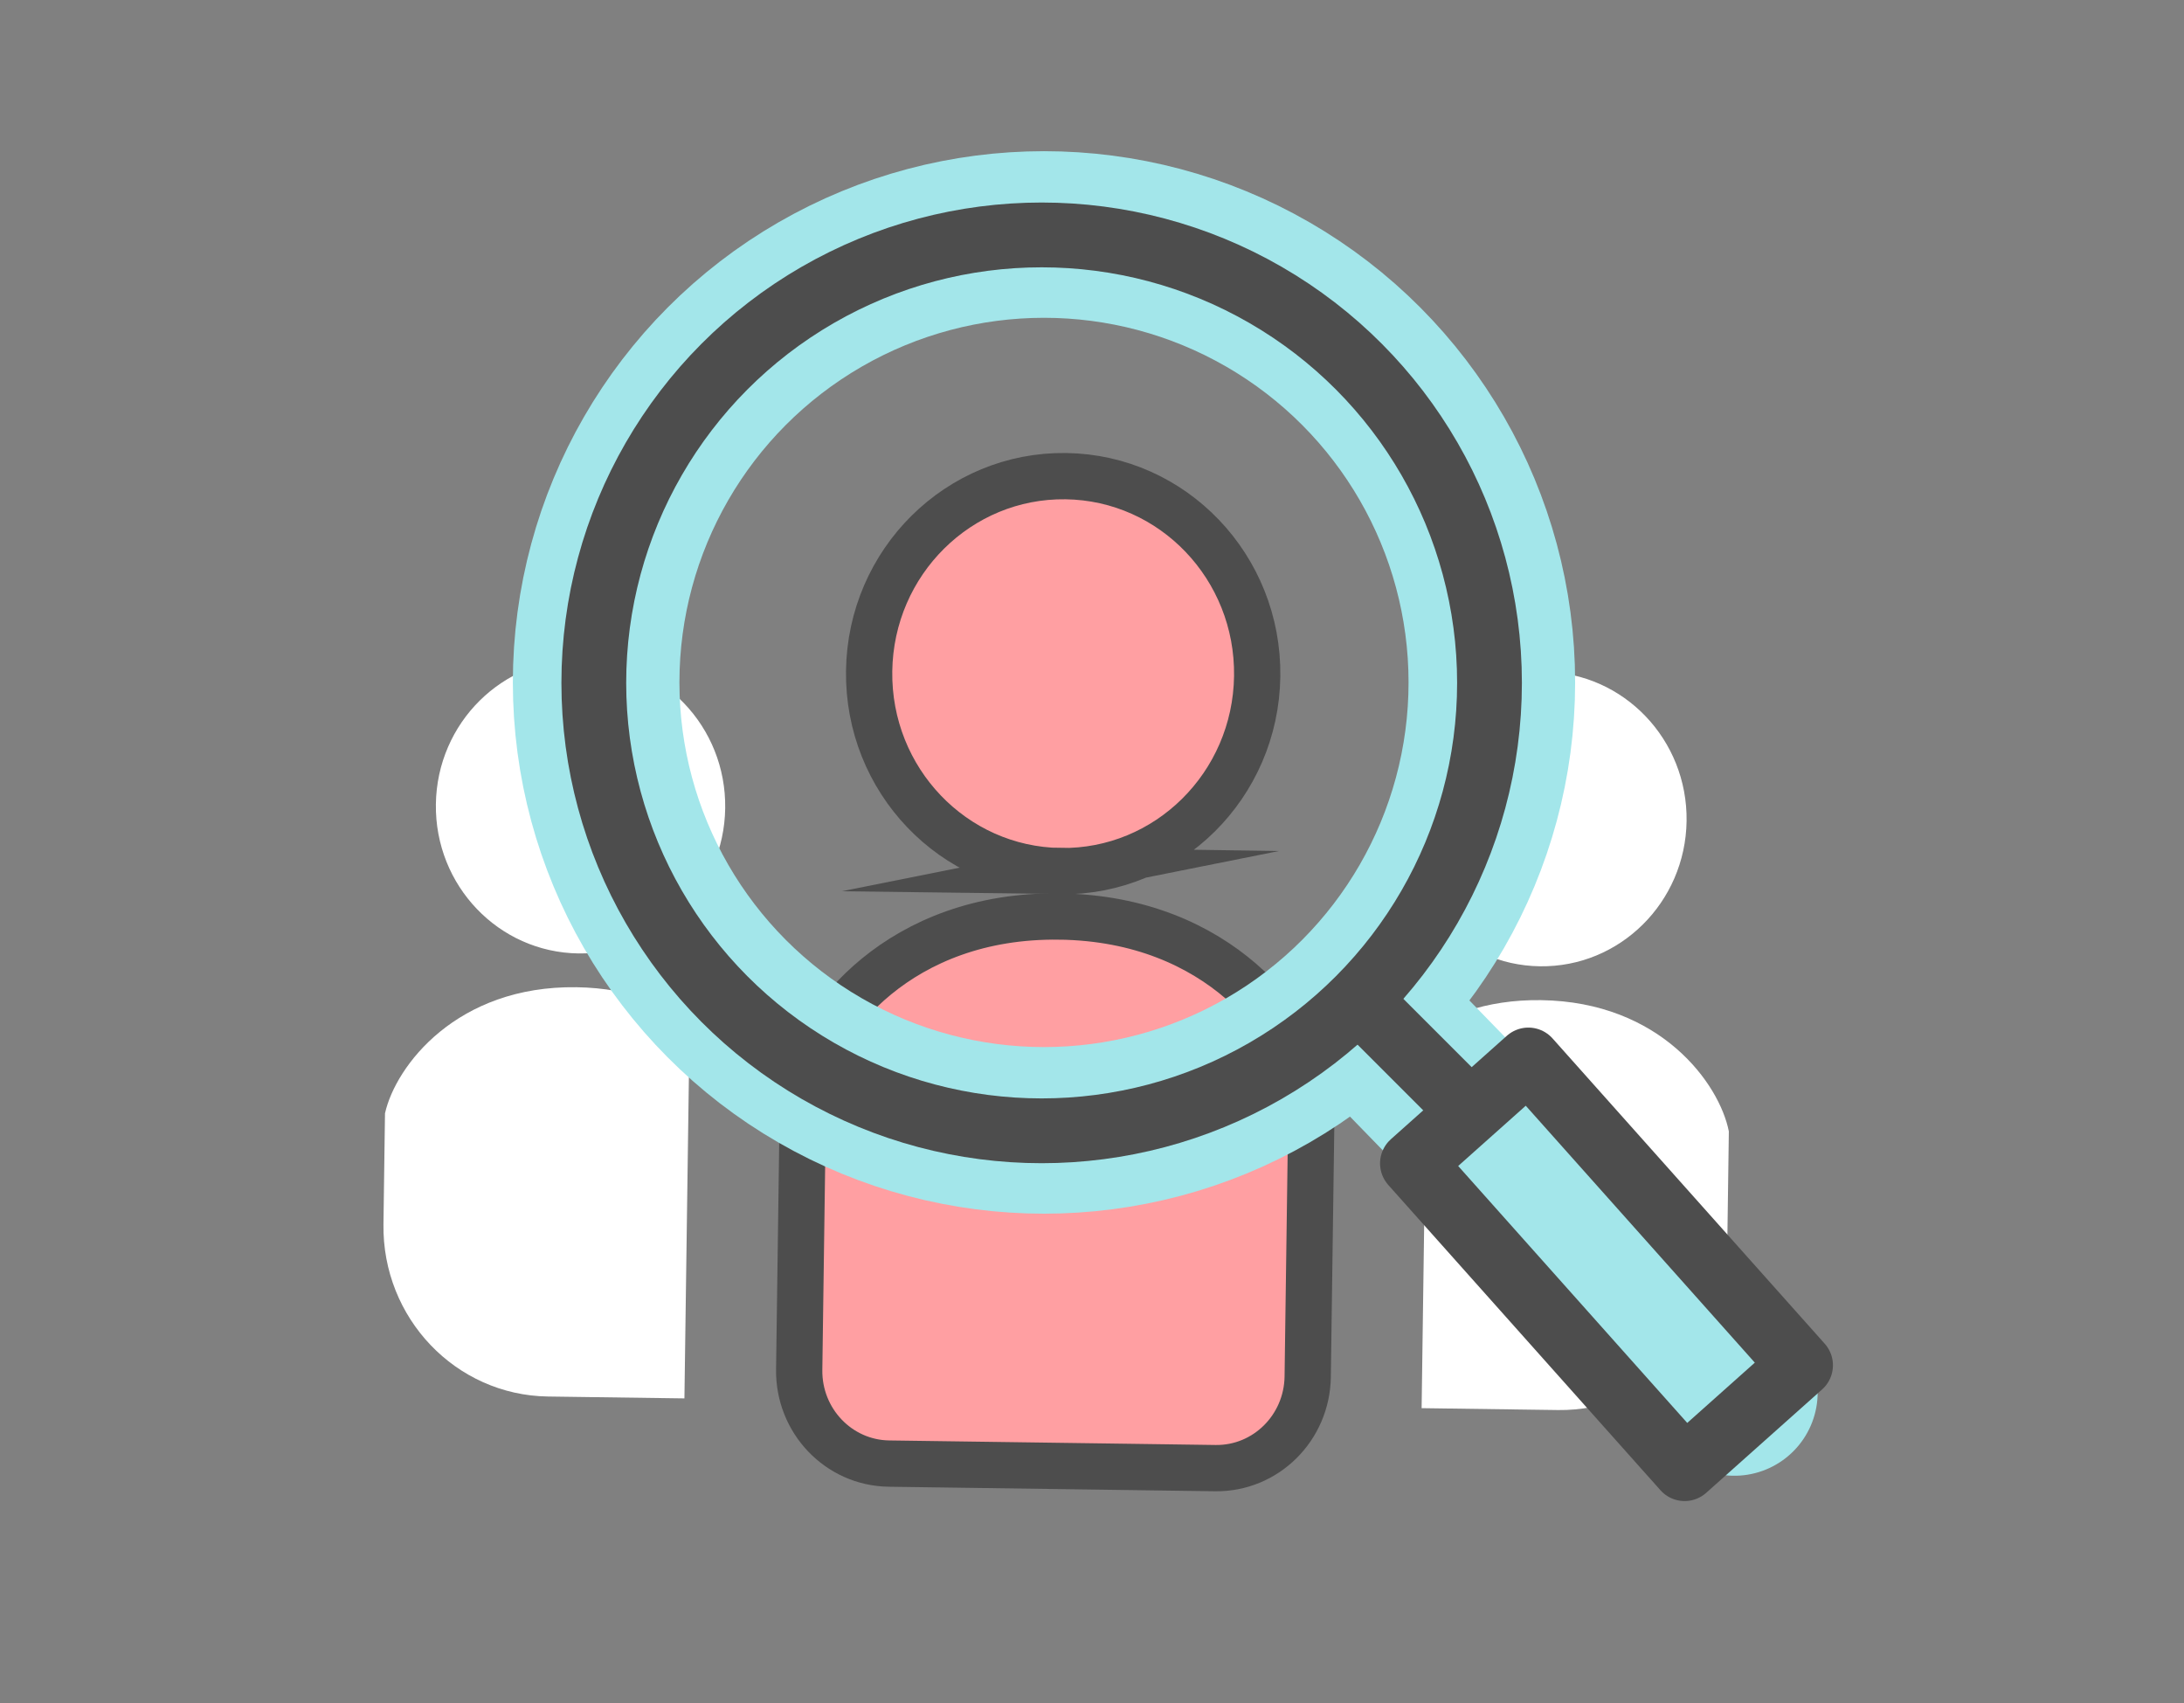 <?xml version="1.0" encoding="UTF-8"?><svg id="d" xmlns="http://www.w3.org/2000/svg" width="118" height="92" viewBox="0 0 118 92"><rect x="0" y="0" width="118" height="92" fill="#808080" stroke="none"/><defs><style>.e{fill:#fff;}.f{fill:#ff9fa2;stroke-miterlimit:10;stroke-width:2.5px;}.f,.g,.h{stroke:#4d4d4d;}.i{stroke:#a3e6ea;stroke-width:9px;}.i,.g,.h{stroke-linecap:round;stroke-linejoin:round;}.i,.h{fill:none;}.g{fill:#a3e6ea;}.g,.h{stroke-width:3.5px;}</style></defs><g><path class="f" d="m57.293,47.057c5.789.08,10.55-4.631,10.632-10.523.082-5.891-4.546-10.733-10.335-10.813-5.789-.08-10.549,4.631-10.631,10.522-.082,5.892,4.545,10.734,10.335,10.814Z"/><path class="e" d="m83.199,52.197c4.316.06,7.865-3.453,7.926-7.846.061-4.392-3.389-8.002-7.705-8.062-4.316-.06-7.866,3.452-7.927,7.845-.061,4.393,3.39,8.003,7.706,8.063Z"/><path class="e" d="m83.262,54.026c-3.005-.042-5.317.878-6.996,2.125.341.788.58,1.548.717,2.246l.067.343-.241,17.326,7.371.102c4.98.069,9.074-3.983,9.145-9.051l.083-6.001c-.503-2.566-3.677-7-10.146-7.09Z"/><path class="e" d="m31.476,35.595c-4.317-.06-7.865,3.452-7.926,7.845-.061,4.393,3.389,8.003,7.705,8.063,4.317.06,7.866-3.453,7.927-7.846.061-4.392-3.389-8.002-7.706-8.062Z"/><path class="e" d="m20.801,60.135l-.083,6.001c-.07,5.068,3.909,9.232,8.89,9.301l7.371.102.241-17.326.077-.341c.156-.693.416-1.446.779-2.225-1.645-1.293-3.93-2.277-6.934-2.319-6.469-.09-9.765,4.254-10.339,6.805Z"/><path class="f" d="m57.259,49.509c-8.676-.121-13.095,5.705-13.866,9.128l-.213,15.35c-.038,2.764,2.133,5.036,4.849,5.073l17.637.245c2.716.038,4.95-2.173,4.988-4.937l.213-15.35c-.675-3.443-4.931-9.389-13.607-9.51Z"/></g><g><circle class="i" cx="56.406" cy="36.864" r="24.197"/><line class="i" x1="73.938" y1="54.89" x2="93.707" y2="75.217"/></g><g><circle class="h" cx="56.28" cy="36.887" r="24.197"/><line class="h" x1="74.06" y1="54.668" x2="94.111" y2="74.718"/></g><rect class="g" x="82.602" y="57.248" width="8.392" height="22.095" transform="translate(-23.438 75.093) rotate(-41.725)"/></svg>